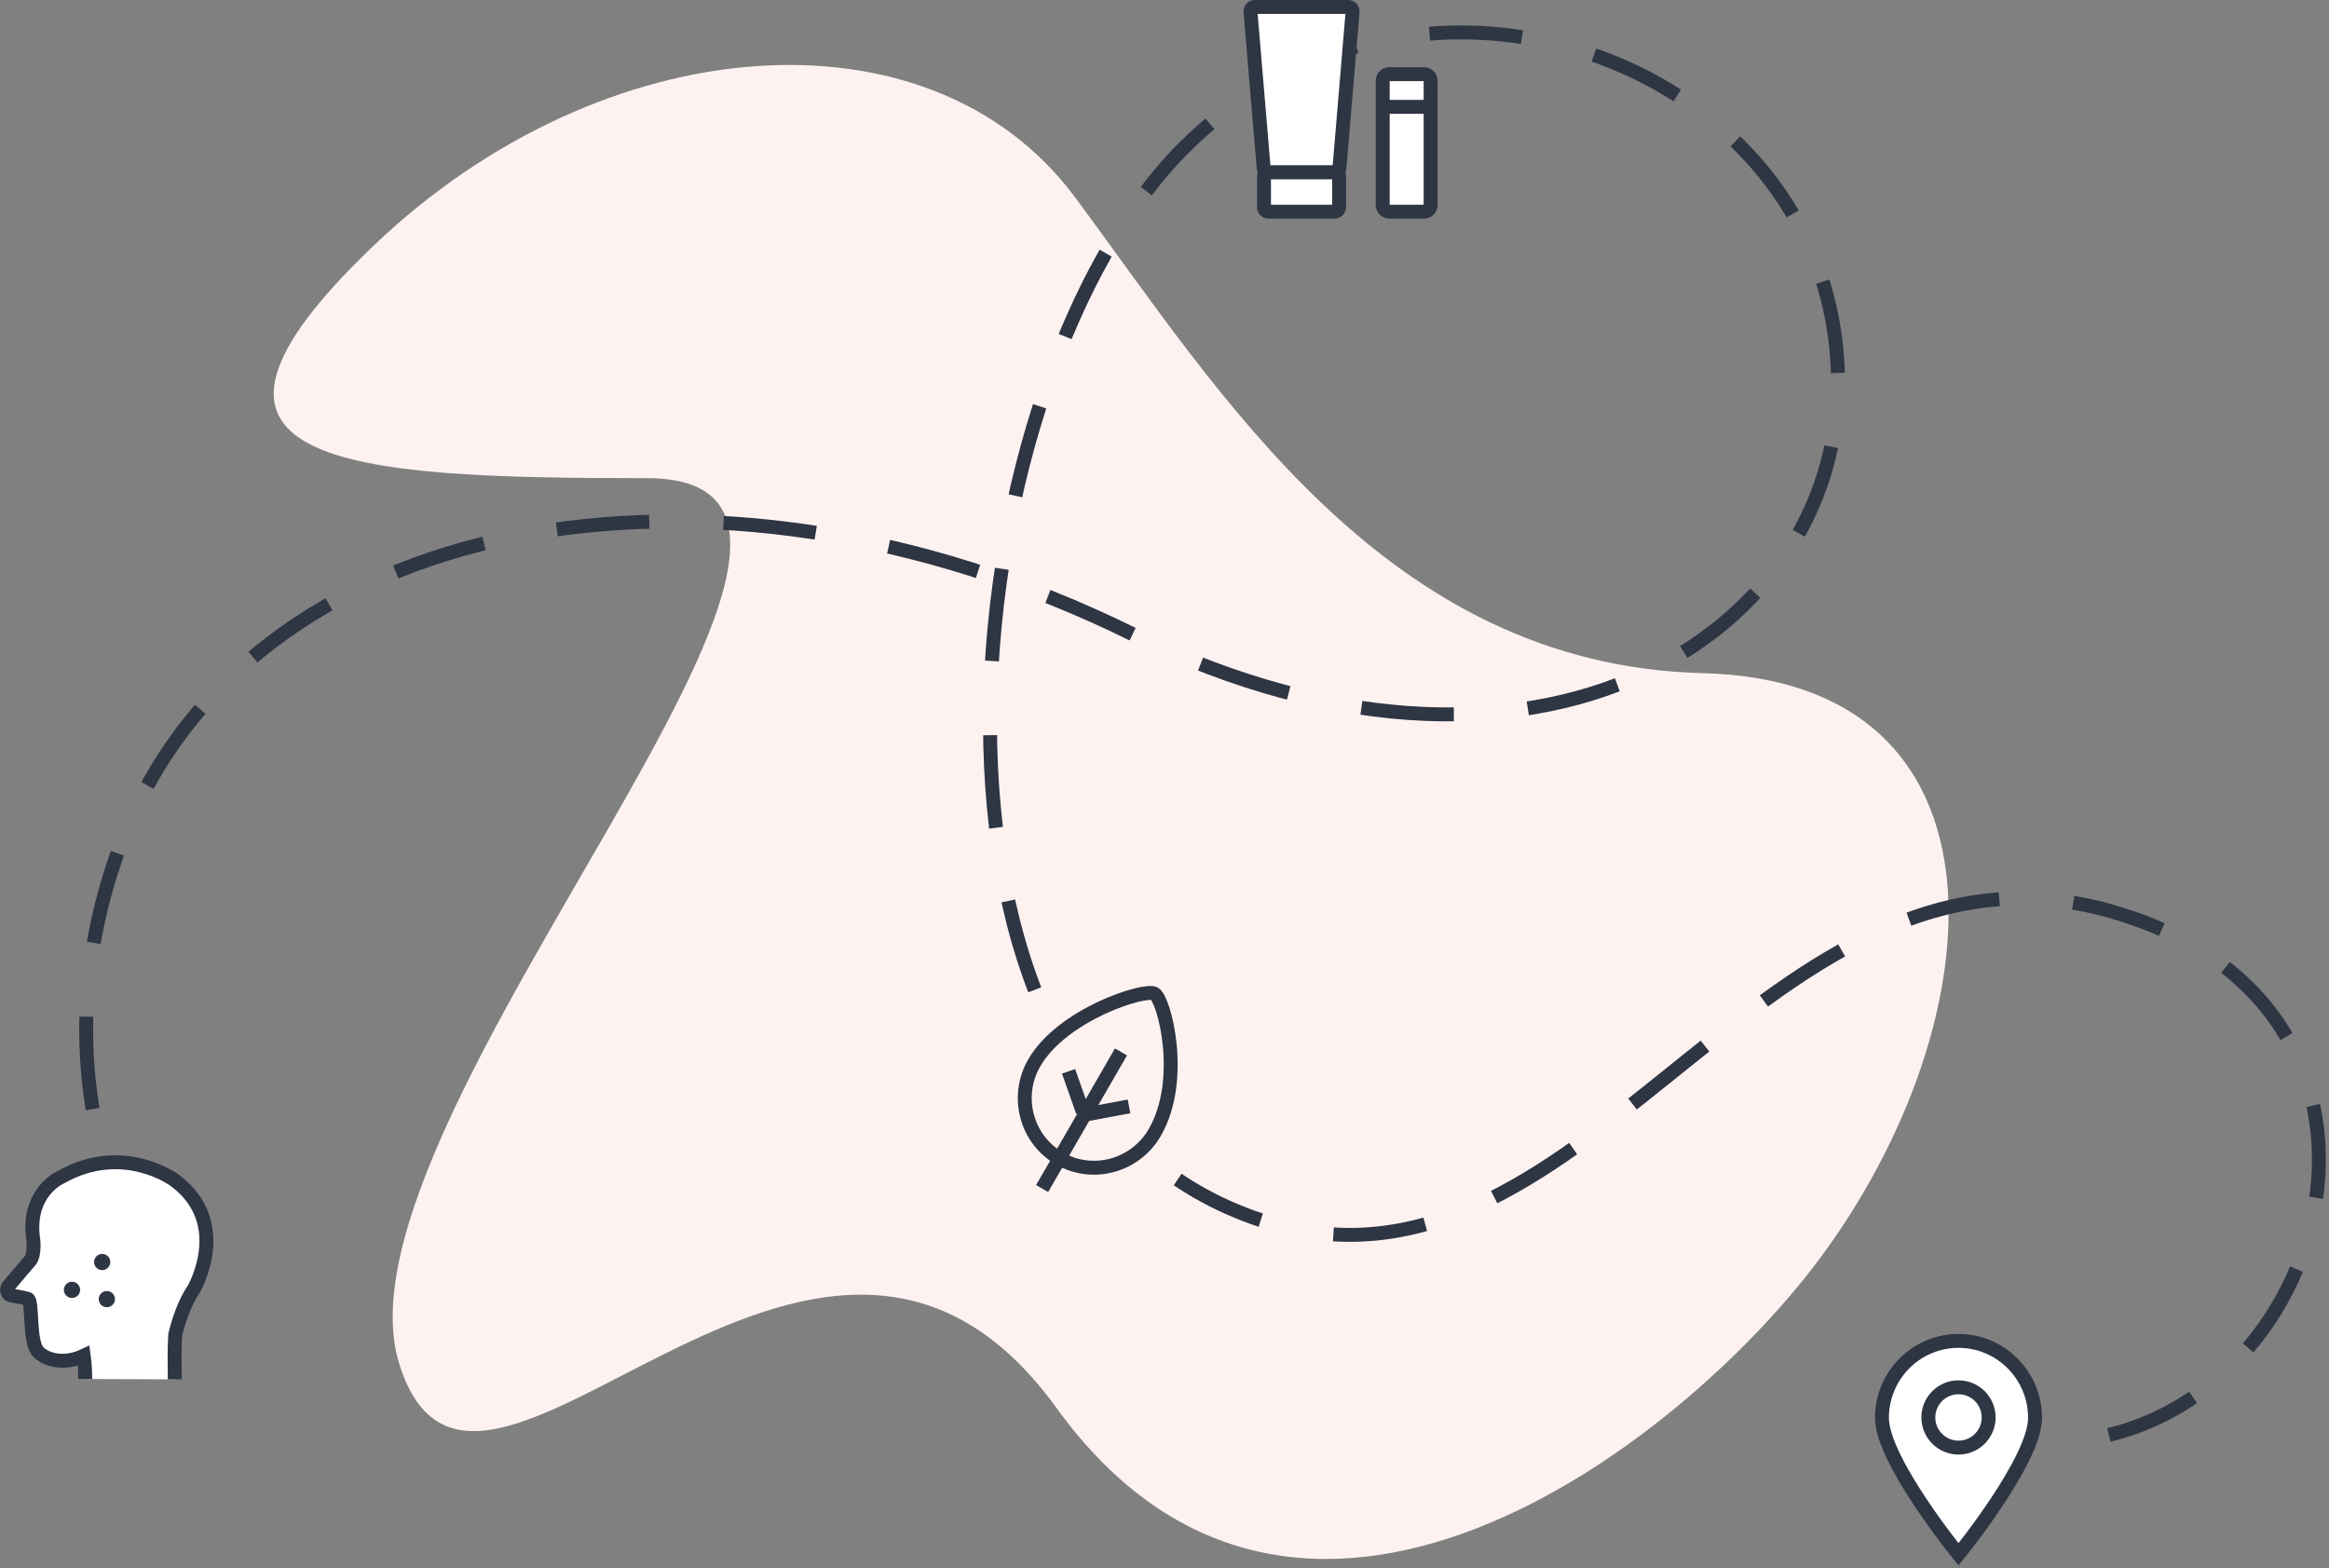<?xml version="1.0" encoding="UTF-8"?>
<svg width="502px" height="338px" viewBox="0 0 502 338" version="1.1" xmlns="http://www.w3.org/2000/svg" xmlns:xlink="http://www.w3.org/1999/xlink">
    <rect x="0" y="0" width="502" height="338" fill="#808080" stroke="none"/>
    <!-- Generator: Sketch 62 (91390) - https://sketch.com -->
    <title>Group 6</title>
    <desc>Created with Sketch.</desc>
    <g id="Page-1" stroke="none" stroke-width="1" fill="none" fill-rule="evenodd">
        <g id="What-to-expect---D" transform="translate(-188, -3184)">
            <g id="Group-6" transform="translate(189, 3162)">
                <path d="M86.009,100.421 C47.607,151.794 42.324,225.182 110.932,226.912 C179.54,228.642 215.131,287.541 246.294,329.495 C277.457,371.45 347.944,366.364 397.489,319.036 C447.033,271.707 404.106,268.944 338.616,268.944 C273.125,268.944 408.603,130.903 391.917,77.959 C375.23,25.015 302.366,140.523 250.322,68.6 C198.279,-3.324 115.87,60.474 86.009,100.421 Z" id="Path" fill="#FEF2F1" transform="translate(238.5, 197) rotate(-180) translate(-238.5, -197) "></path>
                <g id="Group-4-Copy">
                    <path d="M44.56,319.096 C28.359,294.579 20.811,263.959 29.608,229.445 C48.534,155.191 146.475,126.179 241.542,161.128 C336.608,196.077 400.608,140.89 385.608,81.101 C370.608,21.313 284.792,2.128 241.542,56.327 C198.291,110.527 197.393,256.702 275.288,281.999 C353.182,307.296 378.172,184.553 458.022,198.644 C537.872,212.734 514.045,317.339 446.835,314.128" id="Path-4" stroke="#2E3543" stroke-width="3" stroke-dasharray="20,16" transform="translate(267.118, 171.752) rotate(6) translate(-267.118, -171.752) "></path>
                    <g id="Group-9" transform="translate(0.029, 272)" stroke="#2E3543">
                        <path d="M36.64,47.286 C36.64,44.248 36.513,41.284 36.737,37.663 C36.737,37.663 38.055,31.724 40.695,27.931 C40.695,27.931 49.108,13.582 36.57,4.344 C36.57,4.344 25.476,-3.881 12.058,3.731 C12.058,3.731 4.575,6.97 6.158,17.329 C6.158,17.329 6.478,20.227 5.562,21.58 L0.605,27.407 C0.605,27.407 -0.054,29.14 1.925,29.305 C1.925,29.305 3.762,29.614 4.946,29.927 C6.129,30.239 5.098,39.312 7.266,41.421 C9.317,43.416 13.238,43.998 17.026,42.2 C17.026,42.2 17.353,44.526 17.353,47.215" id="Stroke-1" stroke-width="3" fill="#FFFFFF"></path>
                        <path d="M15.487,28.001 C15.487,28.553 15.039,29.001 14.487,29.001 C13.935,29.001 13.487,28.553 13.487,28.001 C13.487,27.448 13.935,27.001 14.487,27.001 C15.039,27.001 15.487,27.448 15.487,28.001 Z" id="Stroke-3" stroke-width="1.5" fill="#2E3543" stroke-linecap="round" stroke-linejoin="round"></path>
                        <path d="M22,21.999 C22,22.553 21.551,23 20.999,23 C20.447,23 20,22.553 20,21.999 C20,21.447 20.447,21 20.999,21 C21.551,21 22,21.447 22,21.999 Z" id="Stroke-5" stroke-width="1.5" fill="#2E3543" stroke-linecap="round" stroke-linejoin="round"></path>
                        <path d="M23,30.001 C23,30.553 22.553,31 21.999,31 C21.449,31 21,30.553 21,30.001 C21,29.447 21.449,29 21.999,29 C22.553,29 23,29.447 23,30.001 Z" id="Stroke-7" stroke-width="1.5" fill="#2E3543" stroke-linecap="round" stroke-linejoin="round"></path>
                    </g>
                    <g id="Group-17" transform="translate(268.029, 23)">
                        <path d="M18.658,36.109 L4.36,36.109 C3.84,36.109 3.418,36.531 3.418,37.051 L3.418,43.674 C3.418,44.195 3.84,44.617 4.36,44.617 L18.658,44.617 C19.179,44.617 19.601,44.195 19.601,43.674 L19.601,37.051 C19.601,36.531 19.179,36.109 18.658,36.109" id="Fill-1" fill="#FFFFFF"></path>
                        <path d="M18.658,36.109 L4.36,36.109 C3.84,36.109 3.418,36.531 3.418,37.051 L3.418,43.674 C3.418,44.195 3.84,44.617 4.36,44.617 L18.658,44.617 C19.179,44.617 19.601,44.195 19.601,43.674 L19.601,37.051 C19.601,36.531 19.179,36.109 18.658,36.109 Z" id="Stroke-3" stroke="#2E3543" stroke-width="3"></path>
                        <path d="M21.576,0.5 L1.442,0.5 C0.89,0.5 0.457,0.972 0.504,1.521 L3.345,35.246 C3.386,35.734 3.794,36.109 4.284,36.109 L18.734,36.109 C19.224,36.109 19.633,35.734 19.674,35.246 L22.514,1.521 C22.561,0.972 22.128,0.5 21.576,0.5" id="Fill-5" fill="#FFFFFF"></path>
                        <path d="M21.576,0.5 L1.442,0.5 C0.89,0.5 0.457,0.972 0.504,1.521 L3.345,35.246 C3.386,35.734 3.794,36.109 4.284,36.109 L18.734,36.109 C19.224,36.109 19.633,35.734 19.674,35.246 L22.514,1.521 C22.561,0.972 22.128,0.5 21.576,0.5 Z" id="Stroke-7" stroke="#2E3543" stroke-width="3"></path>
                        <path d="M37.927,14.983 L30.411,14.983 C29.636,14.983 29.006,15.612 29.006,16.387 L29.006,43.212 C29.006,43.988 29.636,44.617 30.411,44.617 L37.927,44.617 C38.703,44.617 39.332,43.988 39.332,43.212 L39.332,16.387 C39.332,15.612 38.703,14.983 37.927,14.983" id="Fill-9" fill="#FFFFFF"></path>
                        <path d="M37.927,14.983 L30.411,14.983 C29.636,14.983 29.006,15.612 29.006,16.387 L29.006,43.212 C29.006,43.988 29.636,44.617 30.411,44.617 L37.927,44.617 C38.703,44.617 39.332,43.988 39.332,43.212 L39.332,16.387 C39.332,15.612 38.703,14.983 37.927,14.983 Z" id="Stroke-11" stroke="#2E3543" stroke-width="3"></path>
                        <g id="Group-16" transform="translate(29, 21.117)">
                            <line x1="0.006" y1="0.915" x2="10.332" y2="0.915" id="Fill-13" fill="#FEFEFE"></line>
                            <line x1="0.006" y1="0.915" x2="10.332" y2="0.915" id="Stroke-15" stroke="#2E3543" stroke-width="3"></line>
                        </g>
                    </g>
                    <g id="Group-11" transform="translate(235.529, 257) rotate(-330) translate(-235.529, -257) translate(220.029, 232)">
                        <path d="M30.755,26.672 C30.755,35.029 24.041,41.804 15.756,41.804 C7.471,41.804 0.755,35.029 0.755,26.672 C0.755,14.595 13.33,0.804 15.756,0.804 C18.18,0.804 30.755,13.505 30.755,26.672" id="Fill-1" fill="#FEF2F1"></path>
                        <path d="M30.755,26.672 C30.755,35.029 24.041,41.804 15.756,41.804 C7.471,41.804 0.755,35.029 0.755,26.672 C0.755,14.595 13.33,0.804 15.756,0.804 C18.18,0.804 30.755,13.505 30.755,26.672 Z" id="Stroke-3" stroke="#2E3543" stroke-width="3"></path>
                        <line x1="15.769" y1="49.281" x2="15.769" y2="15.281" id="Stroke-5" stroke="#2E3543" stroke-width="3"></line>
                        <line x1="16.135" y1="30.585" x2="23.135" y2="24.585" id="Stroke-7" stroke="#2E3543" stroke-width="3"></line>
                        <line x1="15.072" y1="30.549" x2="8.072" y2="24.549" id="Stroke-9" stroke="#2E3543" stroke-width="3"></line>
                    </g>
                    <g id="Group" transform="translate(404.029, 311)" fill="#FFFFFF" stroke="#2E3543" stroke-width="3">
                        <path d="M17.109,0 C7.997,0 0.611,7.432 0.611,16.596 C0.611,25.76 17.109,46 17.109,46 C17.109,46 33.611,25.76 33.611,16.596 C33.611,7.432 26.225,0 17.109,0" id="Path"></path>
                        <path d="M17.109,23 C13.523,23 10.611,20.086 10.611,16.502 C10.611,12.911 13.523,10 17.109,10 C20.699,10 23.611,12.911 23.611,16.502 C23.611,20.086 20.699,23 17.109,23" id="Path"></path>
                    </g>
                </g>
            </g>
        </g>
    </g>
</svg>